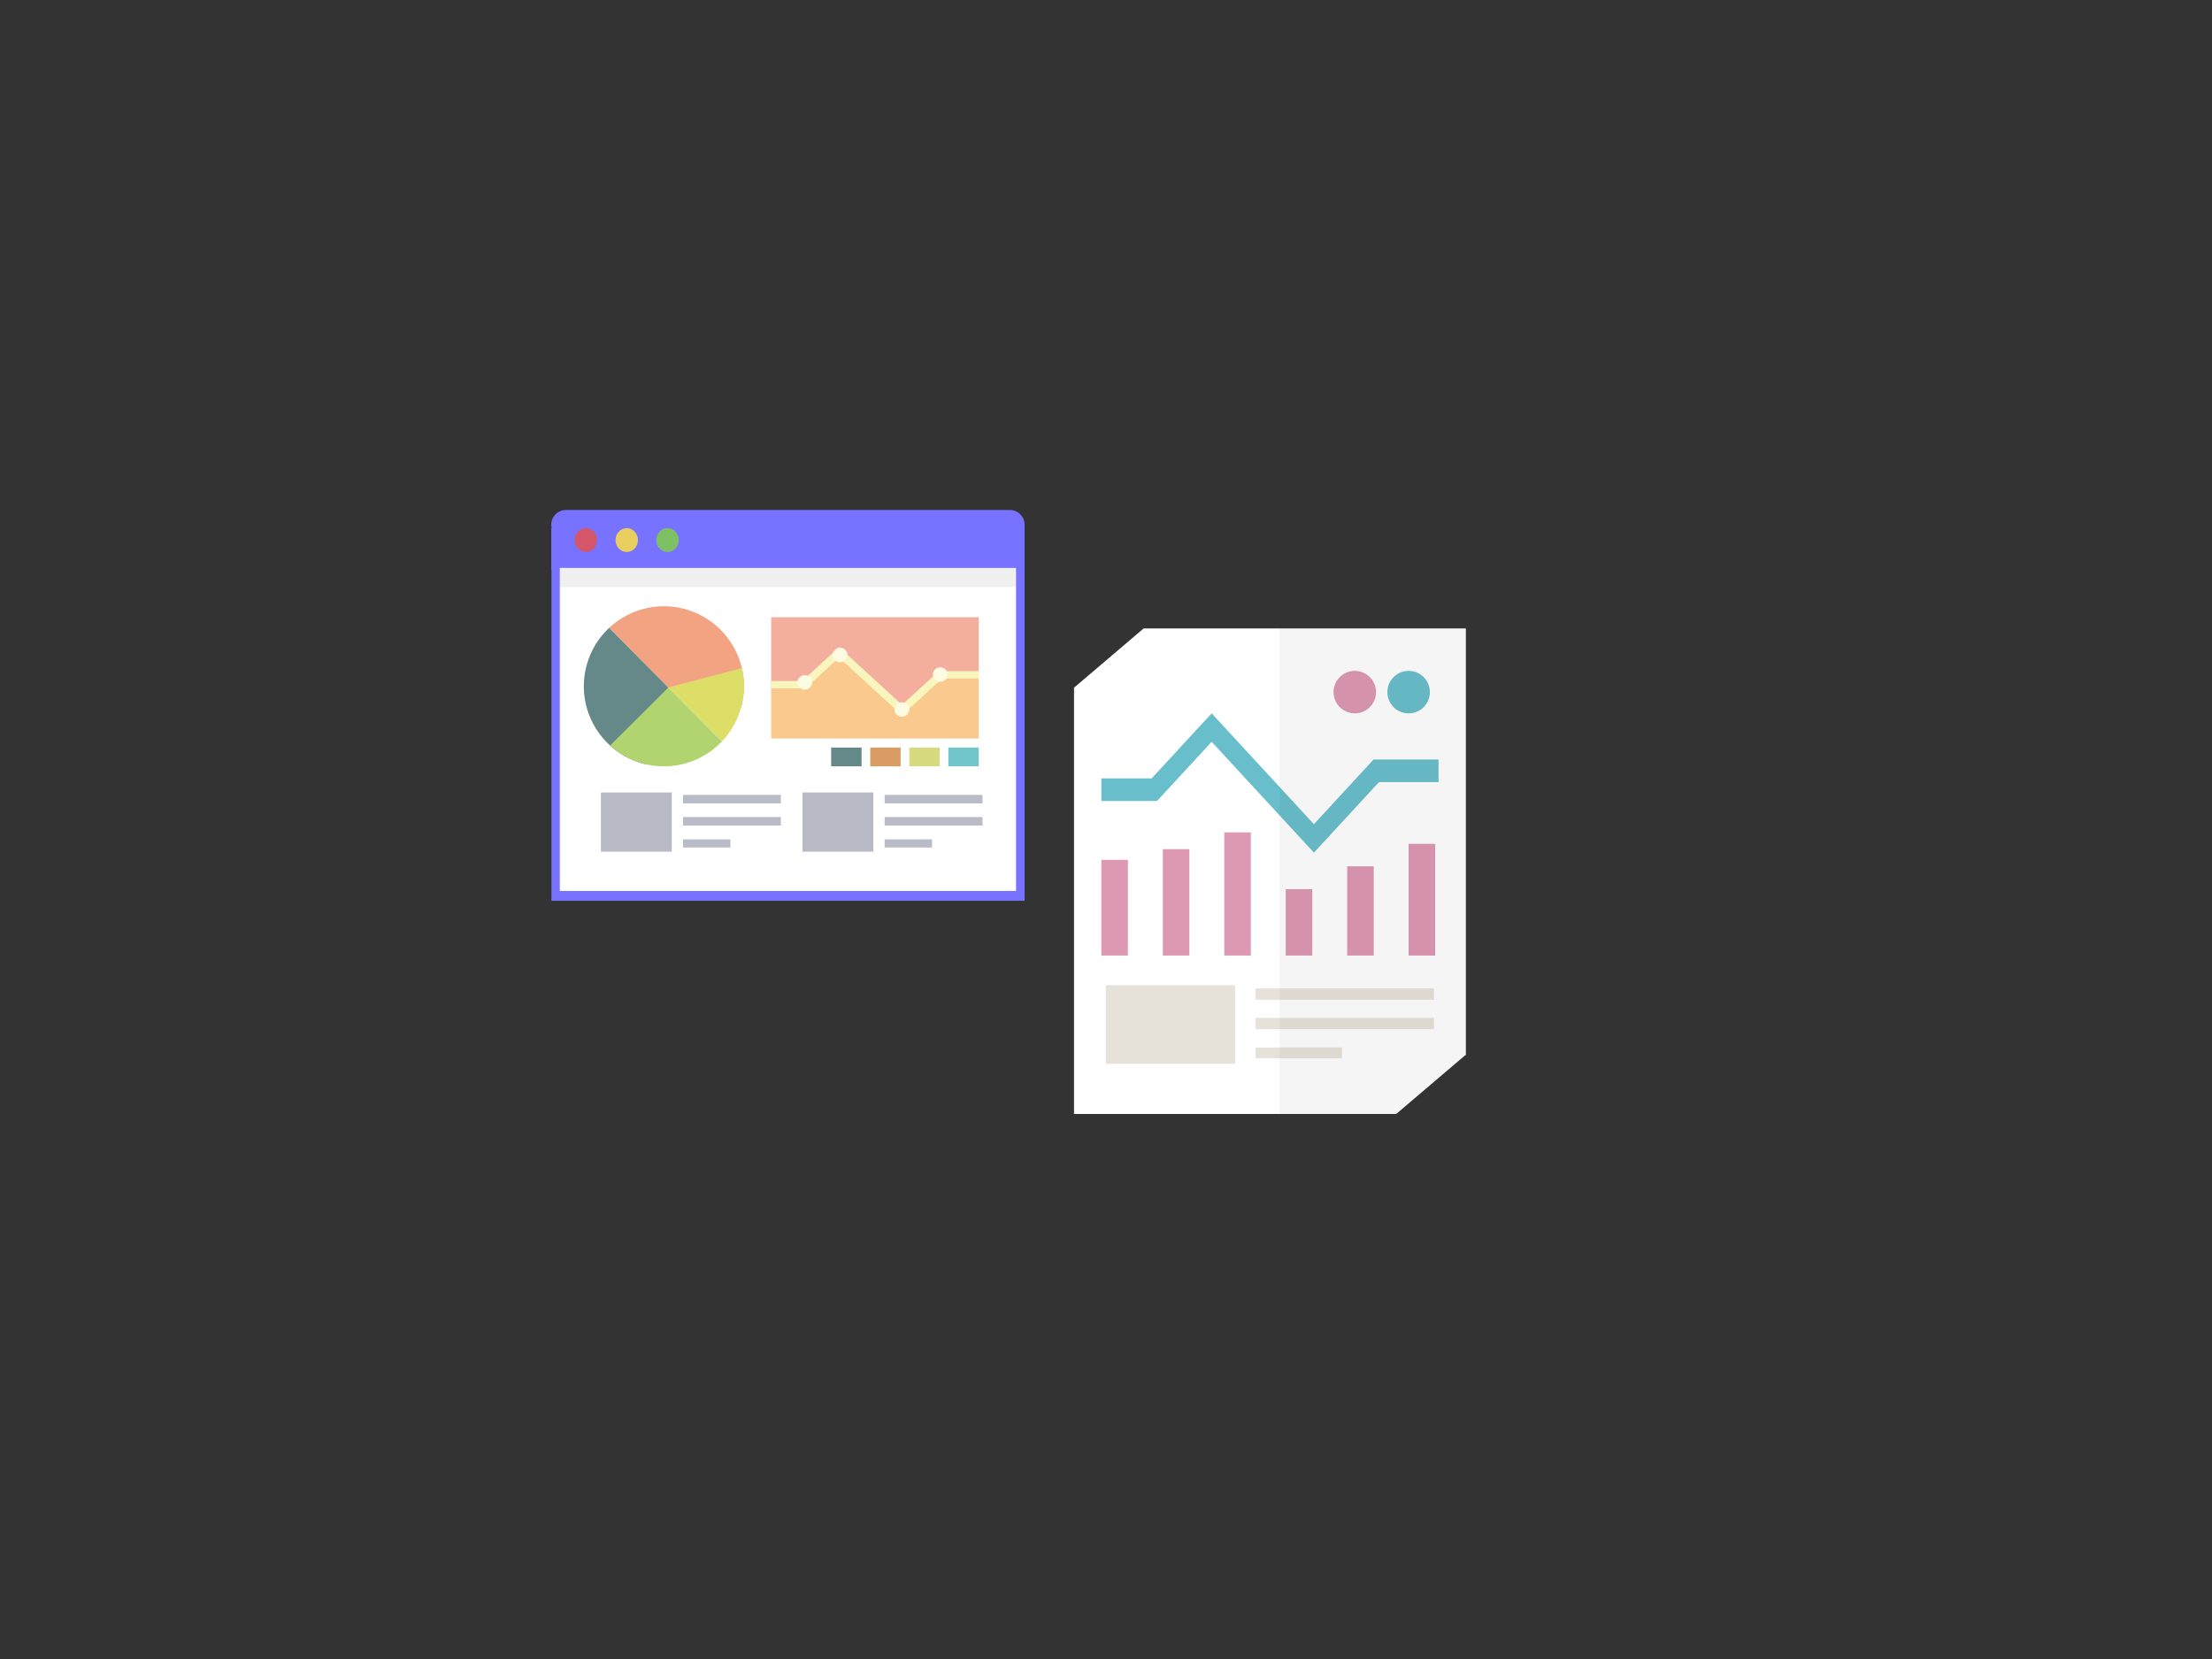 <?xml version="1.0" encoding="UTF-8" standalone="no"?>
<!DOCTYPE svg PUBLIC "-//W3C//DTD SVG 1.1//EN" "http://www.w3.org/Graphics/SVG/1.1/DTD/svg11.dtd">
<svg width="100%" height="100%" viewBox="0 0 1024 768" version="1.1" xmlns="http://www.w3.org/2000/svg" xmlns:xlink="http://www.w3.org/1999/xlink" xml:space="preserve" xmlns:serif="http://www.serif.com/" style="fill-rule:evenodd;clip-rule:evenodd;stroke-linejoin:round;stroke-miterlimit:2;">
    <rect x="0" y="0" width="1024" height="768" fill="#333333" stroke="none"/>
    <g transform="matrix(0.428,0,0,0.428,364.756,345.648)">
        <g transform="matrix(1,0,0,1,-256,-256)">
            <g>
                <path d="M512,16.015L512,422.681L0.239,422.681L0.239,65.175L0,65.175L0,19.52L0.478,19.52C0.16,18.406 0,17.209 0,16.015C0,7.17 7.171,0 16.015,0L495.985,0C504.829,0 512,7.17 512,16.015Z" style="fill:rgb(119,114,255);fill-rule:nonzero;"/>
                <rect x="9.269" y="62.678" width="493.462" height="349.392" style="fill:white;"/>
                <rect x="9.269" y="62.678" width="493.462" height="20.763" style="fill:rgb(4,0,0);fill-opacity:0.06;"/>
                <g>
                    <path d="M462.397,115.971L462.397,178.019L420.747,178.019L379.338,216.11L311.44,153.665L273.396,188.647L237.87,188.647L237.87,115.971L462.397,115.971Z" style="fill:rgb(244,174,158);fill-rule:nonzero;"/>
                    <path d="M462.397,178.019L462.397,247.189L237.87,247.189L237.87,188.647L273.396,188.647L311.44,153.665L379.338,216.11L420.747,178.019L462.397,178.019Z" style="fill:rgb(249,201,142);fill-rule:nonzero;"/>
                    <path d="M462.397,174.365L462.397,182.337L422.755,182.337L379.423,222.075L311.326,159.631L274.966,192.965L237.87,192.965L237.87,184.994L271.36,184.994L311.326,148.364L379.423,210.808L419.149,174.365L462.397,174.365Z" style="fill:rgb(248,246,189);fill-rule:nonzero;"/>
                    <ellipse cx="312.427" cy="156.878" rx="7.995" ry="7.807" style="fill:rgb(253,252,226);"/>
                    <ellipse cx="420.747" cy="178.019" rx="7.995" ry="7.807" style="fill:rgb(253,252,226);"/>
                    <ellipse cx="379.251" cy="215.814" rx="7.995" ry="7.807" style="fill:rgb(253,252,226);"/>
                    <ellipse cx="274.243" cy="186.484" rx="7.995" ry="7.807" style="fill:rgb(253,252,226);"/>
                </g>
                <g>
                    <ellipse cx="125.815" cy="32.559" rx="12.141" ry="12.923" style="fill:rgb(126,193,101);"/>
                    <ellipse cx="81.65" cy="32.559" rx="12.141" ry="12.923" style="fill:rgb(232,207,95);"/>
                    <ellipse cx="37.485" cy="32.559" rx="12.141" ry="12.923" style="fill:rgb(211,86,106);"/>
                </g>
                <g>
                    <g>
                        <rect x="53.699" y="305.567" width="76.66" height="64.006" style="fill:rgb(115,119,142);fill-opacity:0.5;"/>
                        <g opacity="0.5">
                            <rect x="142.537" y="356.288" width="51.228" height="8.816" style="fill:rgb(115,119,142);"/>
                            <rect x="142.537" y="308.167" width="105.815" height="9.216" style="fill:rgb(115,119,142);"/>
                            <rect x="142.537" y="332.127" width="105.815" height="9.216" style="fill:rgb(115,119,142);"/>
                        </g>
                    </g>
                    <g>
                        <rect x="271.77" y="305.567" width="76.66" height="64.006" style="fill:rgb(115,119,142);fill-opacity:0.5;"/>
                        <g opacity="0.5">
                            <rect x="360.607" y="356.288" width="51.228" height="8.816" style="fill:rgb(115,119,142);"/>
                            <rect x="360.607" y="308.167" width="105.815" height="9.216" style="fill:rgb(115,119,142);"/>
                            <rect x="360.607" y="332.127" width="105.815" height="9.216" style="fill:rgb(115,119,142);"/>
                        </g>
                    </g>
                </g>
                <g>
                    <path d="M206.196,171.055C202.867,156.823 195.959,143.665 186.236,132.826C176.506,121.98 163.953,113.463 149.28,108.574C147.766,108.069 146.234,107.596 144.676,107.17C130.891,103.401 116.98,103.208 103.903,105.987C88.436,109.274 74.145,116.738 62.639,127.49L126.476,191.98L205.376,213.553C209.31,199.163 209.372,184.628 206.196,171.055Z" style="fill:rgb(242,163,129);fill-rule:nonzero;"/>
                    <path d="M205.375,213.554C209.31,199.163 209.371,184.628 206.196,171.055L126.475,191.982L184.459,250.559C194.098,240.489 201.44,227.945 205.375,213.554Z" style="fill:rgb(220,222,103);fill-rule:nonzero;"/>
                    <path d="M98.992,274.254C85.347,270.523 73.375,263.714 63.597,254.799C63.487,254.714 63.391,254.621 63.294,254.528C51.643,243.827 43.14,230.129 38.704,215.016C34.345,200.146 33.905,183.919 38.293,167.871C42.681,151.823 51.316,138.078 62.634,127.494L126.475,191.982L103.67,275.39C102.111,275.051 100.55,274.68 98.992,274.254Z" style="fill:rgb(100,137,136);fill-rule:nonzero;"/>
                    <path d="M103.67,275.389C118.786,278.646 133.932,277.699 147.822,273.316C147.945,273.272 148.078,273.231 148.201,273.187C161.941,268.786 174.44,261.018 184.461,250.556L126.779,192.286L126.712,192.046L126.622,192.132L126.475,191.981L126.362,192.394L63.597,254.8C73.375,263.714 85.347,270.524 98.992,274.255C100.55,274.68 102.111,275.051 103.67,275.389Z" style="fill:rgb(177,212,112);fill-rule:nonzero;"/>
                </g>
                <g>
                    <rect x="429.489" y="256.97" width="32.908" height="20.313" style="fill:rgb(113,198,203);"/>
                    <rect x="387.246" y="256.97" width="32.908" height="20.313" style="fill:rgb(216,218,128);"/>
                    <rect x="345.004" y="256.97" width="32.908" height="20.313" style="fill:rgb(217,156,101);"/>
                    <rect x="302.761" y="256.97" width="32.908" height="20.313" style="fill:rgb(100,137,136);"/>
                </g>
            </g>
        </g>
    </g>
    <g transform="matrix(0.439,0,0,0.439,609.578,403.299)">
        <g transform="matrix(1,0,0,1,-256,-256)">
            <g>
                <g>
                    <path d="M413.199,0L413.199,449.984L412.614,449.984L339.775,512L0,512L0,62.016L0.585,62.016L73.425,0L413.199,0Z" style="fill:white;fill-rule:nonzero;"/>
                    <g>
                        <rect x="33.584" y="376.248" width="136.28" height="82.857" style="fill:rgb(206,196,180);fill-opacity:0.5;"/>
                        <g opacity="0.5">
                            <rect x="191.512" y="441.908" width="91.068" height="11.412" style="fill:rgb(206,196,180);"/>
                            <rect x="191.512" y="379.614" width="188.108" height="11.931" style="fill:rgb(206,196,180);"/>
                            <rect x="191.512" y="410.631" width="188.108" height="11.931" style="fill:rgb(206,196,180);"/>
                        </g>
                    </g>
                    <g>
                        <path d="M384.365,138.231L384.365,162.041L321.595,162.041L252.98,236.434L145.154,119.534L87.579,181.939L28.84,181.939L28.84,158.128L81.869,158.128L145.154,89.556L252.98,206.455L315.884,138.231L384.365,138.231Z" style="fill:rgb(104,190,203);fill-rule:nonzero;"/>
                        <g>
                            <rect x="28.84" y="244.034" width="28" height="100.932" style="fill:rgb(221,152,179);"/>
                            <rect x="93.642" y="232.775" width="28" height="112.191" style="fill:rgb(221,152,179);"/>
                            <rect x="158.443" y="215.082" width="28" height="129.884" style="fill:rgb(221,152,179);"/>
                            <rect x="223.245" y="274.997" width="28" height="69.969" style="fill:rgb(221,152,179);"/>
                            <rect x="288.046" y="250.87" width="28" height="94.096" style="fill:rgb(221,152,179);"/>
                            <rect x="352.848" y="227.145" width="28" height="117.821" style="fill:rgb(221,152,179);"/>
                        </g>
                    </g>
                    <circle cx="296.075" cy="67.162" r="22.394" style="fill:rgb(221,152,179);"/>
                    <circle cx="352.842" cy="67.162" r="22.394" style="fill:rgb(104,190,203);"/>
                </g>
                <path d="M216.613,0L216.613,512L339.775,512L412.614,449.984L413.199,449.984L413.199,0L216.613,0Z" style="fill:rgb(4,0,0);fill-opacity:0.04;fill-rule:nonzero;"/>
            </g>
        </g>
    </g>
</svg>
